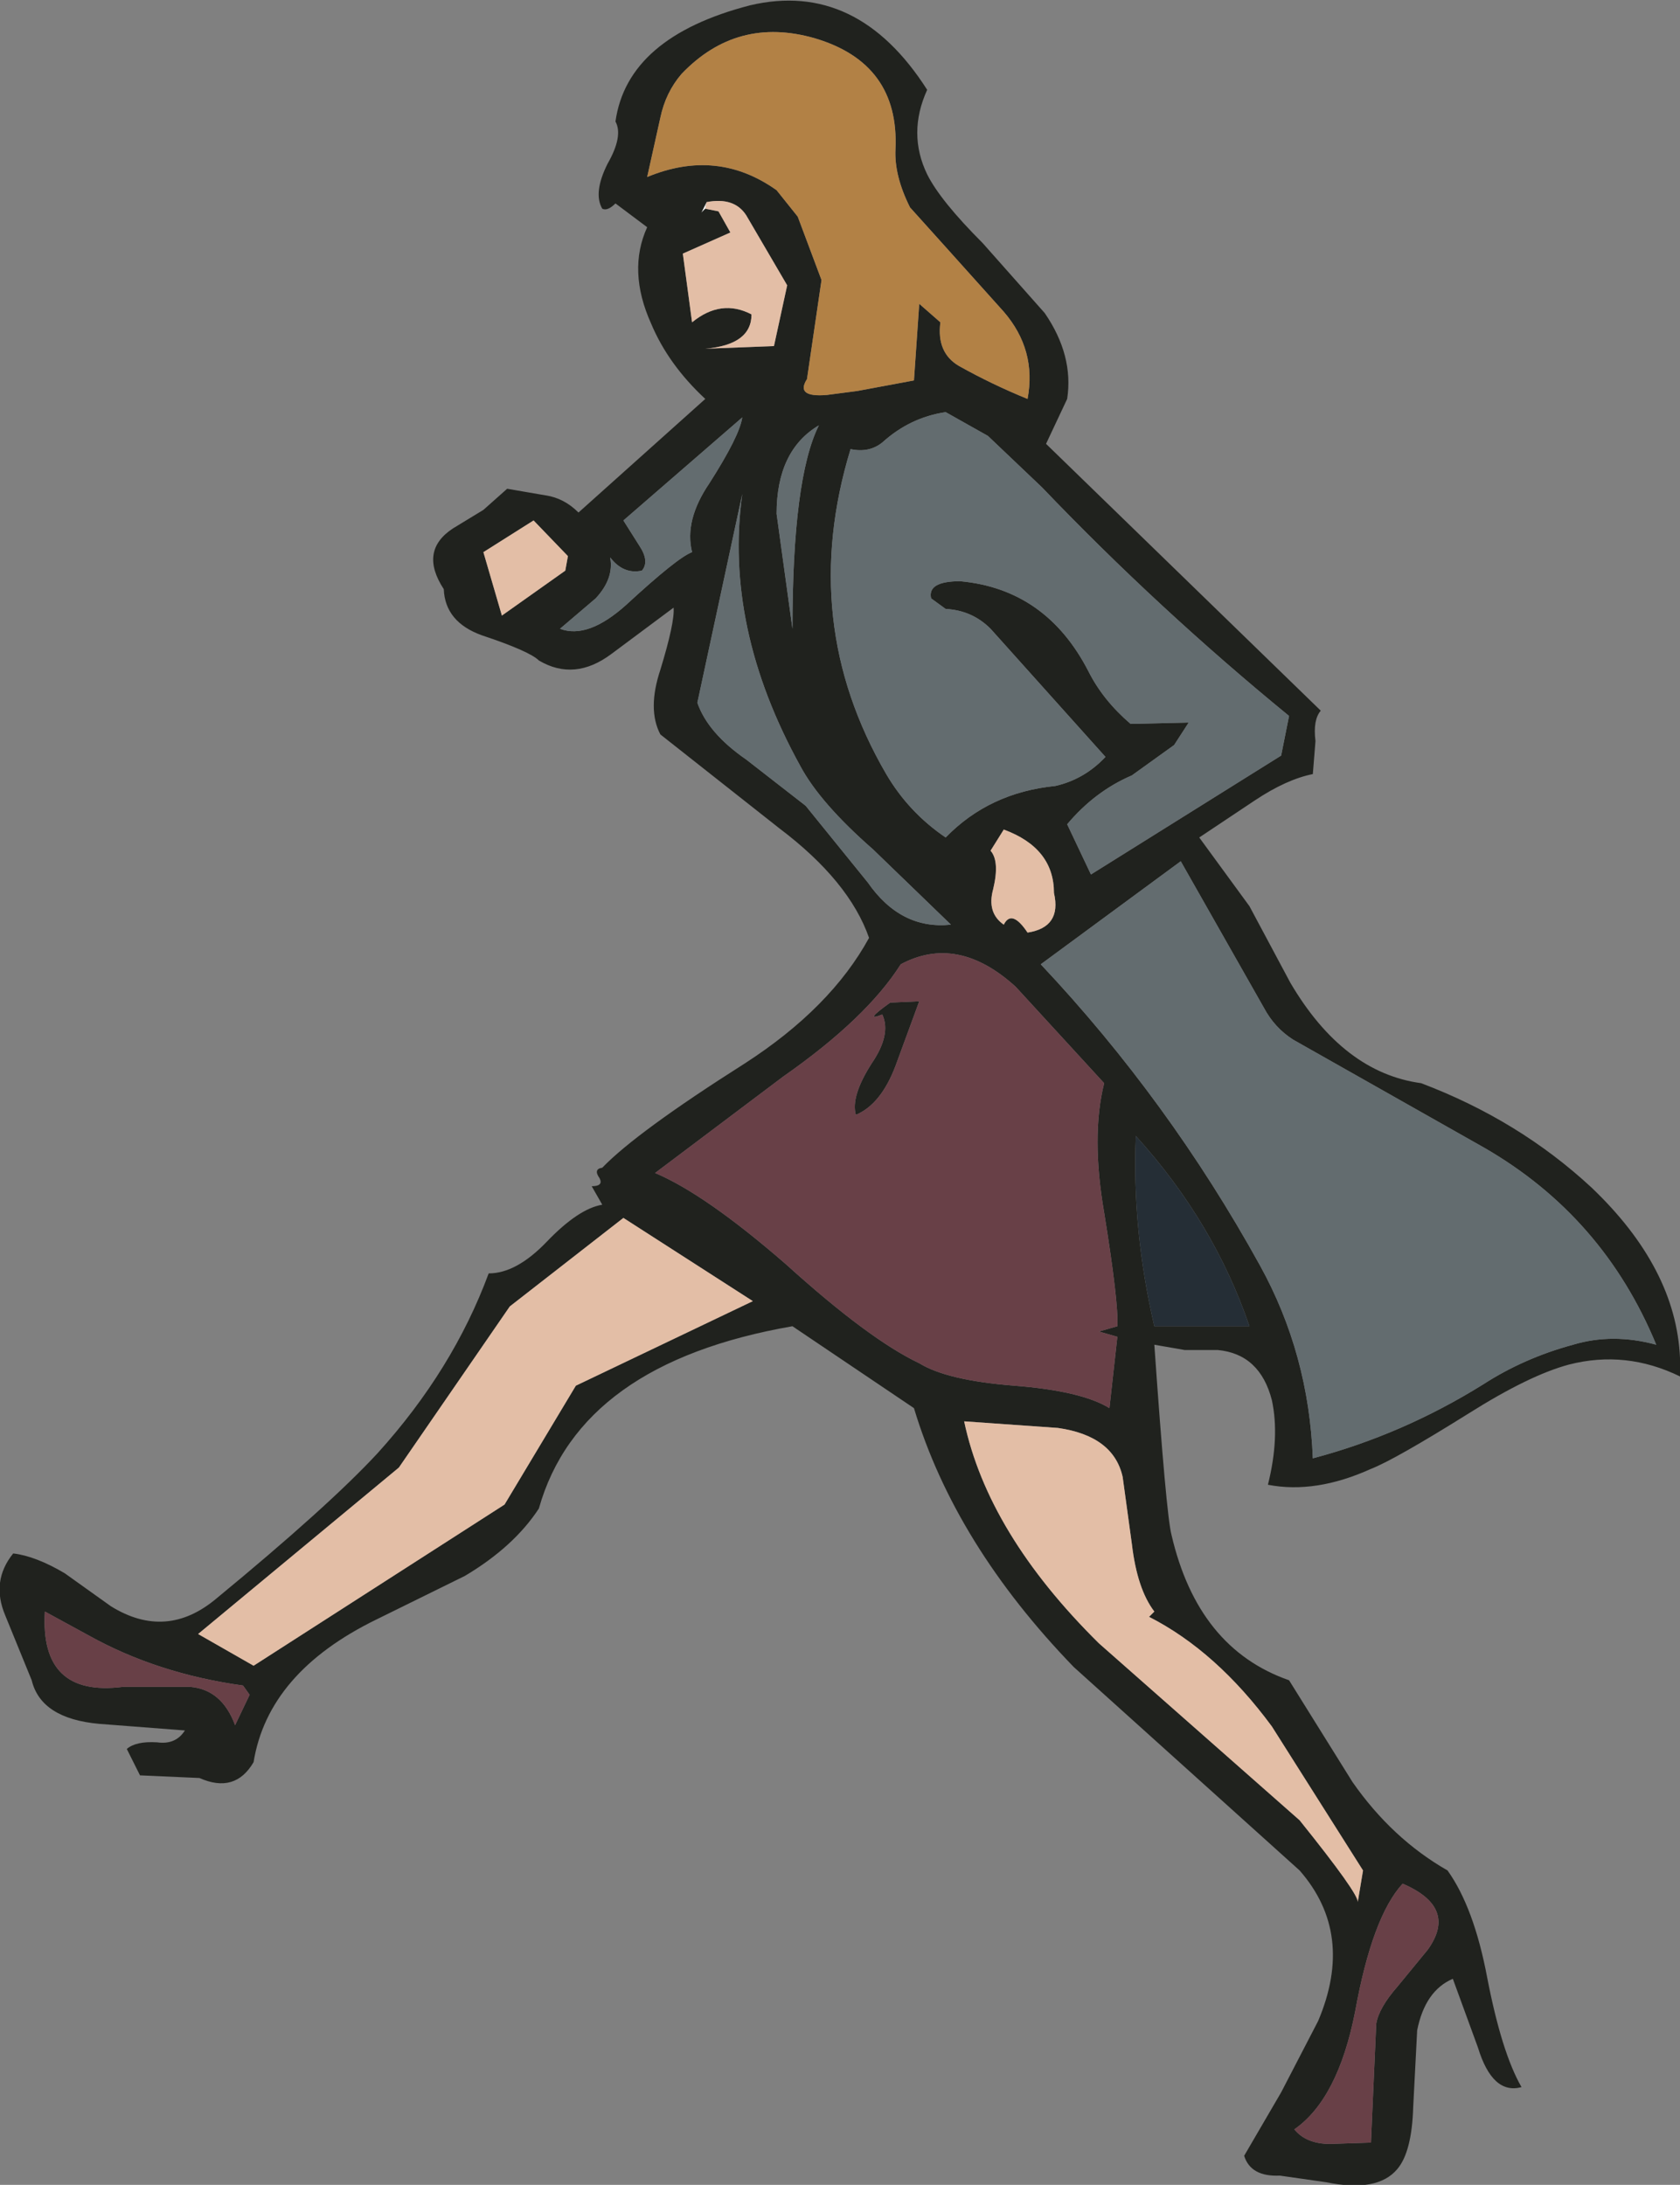 <?xml version="1.0" encoding="UTF-8" standalone="no"?>
<svg xmlns:xlink="http://www.w3.org/1999/xlink" height="82.7px" width="63.6px" xmlns="http://www.w3.org/2000/svg">
  <rect width="100%" height="100%" fill="#808080" stroke="none"/>
  <g transform="matrix(1.0, 0.0, 0.0, 1.0, 31.8, 41.35)">
    <path d="M-5.05 -33.7 L-5.1 -33.45 -5.25 -33.3 -5.05 -33.7" fill="#ffffff" fill-rule="evenodd" stroke="none"/>
    <path d="M2.65 -33.5 Q2.05 -34.7 2.1 -35.7 2.25 -38.95 -0.95 -39.9 -3.9 -40.75 -6.0 -38.55 -6.6 -37.85 -6.8 -36.9 L-7.3 -34.65 Q-4.65 -35.75 -2.4 -34.15 L-1.6 -33.15 -0.7 -30.75 -1.25 -27.0 Q-1.7 -26.3 -0.5 -26.4 L0.65 -26.55 2.8 -26.95 3.0 -29.85 3.8 -29.15 Q3.65 -28.0 4.5 -27.5 5.75 -26.8 7.1 -26.25 7.45 -28.1 6.2 -29.55 L4.0 -32.0 2.65 -33.5 M7.75 -29.5 Q8.85 -27.9 8.6 -26.25 L7.8 -24.55 18.2 -14.45 Q17.9 -14.1 18.0 -13.3 L17.9 -12.05 Q16.9 -11.85 15.7 -11.05 L13.6 -9.65 15.5 -7.05 17.05 -4.15 Q19.05 -0.75 22.0 -0.35 25.7 1.05 28.45 3.6 31.65 6.65 31.8 10.05 L31.8 10.75 Q29.75 9.75 27.6 10.3 26.1 10.7 23.8 12.15 21.0 13.9 20.1 14.25 18.0 15.2 16.2 14.85 16.65 13.05 16.35 11.65 15.9 9.9 14.3 9.75 L13.05 9.75 11.9 9.55 Q12.35 16.0 12.55 16.75 13.55 21.05 17.0 22.25 L19.4 26.1 Q20.9 28.25 23.0 29.45 24.0 30.85 24.5 33.5 25.05 36.35 25.8 37.65 24.7 37.95 24.15 36.15 L23.2 33.55 Q22.15 34.0 21.85 35.5 L21.7 38.4 Q21.65 40.1 21.1 40.75 20.35 41.65 18.4 41.25 L16.65 41.0 Q15.55 41.05 15.3 40.25 L16.7 37.85 18.1 35.15 Q19.5 31.85 17.4 29.45 L8.85 21.75 Q4.35 17.1 2.8 11.95 L-1.8 8.85 Q-9.85 10.25 -11.4 15.75 -12.35 17.2 -14.2 18.3 L-17.55 19.95 Q-21.65 21.95 -22.2 25.35 -22.9 26.55 -24.25 25.95 L-26.5 25.85 -27.0 24.85 Q-26.65 24.55 -25.85 24.6 -25.15 24.7 -24.8 24.15 L-28.05 23.9 Q-30.25 23.7 -30.6 22.25 L-31.6 19.8 Q-32.15 18.5 -31.3 17.45 -30.45 17.55 -29.35 18.2 L-27.6 19.45 Q-25.5 20.75 -23.6 19.15 -19.35 15.65 -17.5 13.65 -14.65 10.5 -13.3 6.85 -12.25 6.85 -11.1 5.65 -9.9 4.4 -9.0 4.25 L-9.4 3.55 Q-8.95 3.55 -9.1 3.25 -9.35 2.9 -9.0 2.85 -7.7 1.5 -3.6 -1.1 -0.35 -3.2 1.1 -5.85 0.35 -8.0 -2.3 -10.0 L-6.8 -13.55 Q-7.3 -14.5 -6.8 -16.0 -6.25 -17.8 -6.3 -18.35 L-8.65 -16.6 Q-10.05 -15.55 -11.4 -16.35 -11.75 -16.7 -13.55 -17.3 -14.95 -17.8 -15.0 -19.05 -15.95 -20.5 -14.65 -21.35 L-13.5 -22.05 -12.6 -22.85 -11.15 -22.6 Q-10.45 -22.5 -9.9 -21.95 L-5.1 -26.25 Q-6.5 -27.55 -7.15 -29.1 -8.05 -31.1 -7.3 -32.75 L-8.5 -33.65 Q-8.8 -33.35 -9.0 -33.45 -9.35 -34.05 -8.8 -35.15 -8.2 -36.2 -8.5 -36.75 -8.05 -39.95 -3.4 -41.15 0.65 -42.1 3.3 -37.95 2.55 -36.3 3.3 -34.75 3.8 -33.75 5.4 -32.15 L7.75 -29.5 M4.0 -25.75 Q2.65 -25.55 1.6 -24.6 1.1 -24.2 0.4 -24.35 -1.6 -17.8 1.75 -12.05 2.6 -10.6 4.0 -9.65 5.65 -11.35 8.15 -11.6 9.25 -11.85 10.05 -12.7 L5.7 -17.55 Q5.0 -18.25 4.0 -18.3 L3.45 -18.7 Q3.3 -19.35 4.55 -19.35 7.8 -19.05 9.4 -15.95 9.95 -14.85 11.0 -13.95 L13.2 -14.0 12.65 -13.15 11.05 -12.0 Q9.65 -11.4 8.6 -10.15 L9.5 -8.25 16.7 -12.75 17.0 -14.25 Q12.05 -18.3 7.65 -22.9 L5.6 -24.85 4.0 -25.75 M5.7 -9.15 Q6.05 -8.75 5.8 -7.7 5.55 -6.8 6.2 -6.35 6.5 -6.95 7.1 -6.05 8.4 -6.25 8.1 -7.55 8.1 -9.25 6.2 -9.95 L5.7 -9.15 M4.2 -6.35 L1.25 -9.2 Q-0.75 -10.95 -1.5 -12.35 -4.4 -17.6 -3.7 -22.65 L-5.4 -14.75 Q-5.0 -13.6 -3.55 -12.6 L-1.3 -10.85 1.05 -7.95 Q2.3 -6.15 4.2 -6.35 M1.2 -1.1 Q1.95 -2.2 1.6 -2.95 0.85 -2.65 1.9 -3.4 L3.0 -3.45 2.1 -1.0 Q1.55 0.45 0.6 0.85 0.4 0.15 1.2 -1.1 M6.65 -4.0 Q4.45 -6.0 2.3 -4.85 1.0 -2.8 -2.15 -0.6 L-7.0 3.05 Q-5.1 3.85 -2.05 6.5 1.1 9.35 3.0 10.25 4.05 10.9 6.6 11.1 9.15 11.3 10.2 11.95 L10.5 9.25 9.8 9.05 10.5 8.85 Q10.55 7.95 10.0 4.55 9.5 1.65 10.0 -0.35 L6.65 -4.0 M16.05 -3.2 L12.9 -8.75 7.6 -4.85 Q12.45 0.3 15.9 6.55 17.75 9.9 17.9 13.85 21.3 12.95 24.35 11.05 25.9 10.05 27.75 9.55 29.25 9.1 30.9 9.55 28.9 4.7 24.4 2.1 L17.15 -2.0 Q16.45 -2.45 16.05 -3.2 M-5.1 -33.45 L-4.6 -33.35 -4.15 -32.55 -5.95 -31.75 -5.6 -29.15 Q-4.5 -30.05 -3.35 -29.45 -3.35 -28.3 -5.1 -28.15 L-2.5 -28.25 -2.0 -30.55 -3.55 -33.2 Q-4.0 -33.9 -5.05 -33.7 L-5.25 -33.3 -5.1 -33.45 M-9.25 -18.7 L-10.6 -17.55 Q-9.55 -17.15 -8.1 -18.45 -6.15 -20.25 -5.6 -20.45 -5.9 -21.65 -4.95 -23.05 -3.8 -24.85 -3.7 -25.55 L-8.2 -21.65 -7.6 -20.7 Q-7.2 -20.1 -7.5 -19.75 -8.2 -19.6 -8.7 -20.25 -8.55 -19.45 -9.25 -18.7 M-1.8 -17.55 Q-1.8 -23.25 -0.8 -25.25 -2.4 -24.3 -2.4 -21.9 L-1.8 -17.55 M-10.3 -20.3 L-11.6 -21.65 -13.5 -20.45 -12.8 -18.05 -10.4 -19.75 -10.3 -20.3 M-10.0 11.1 L-3.3 7.9 -8.2 4.75 -12.5 8.1 -16.7 14.2 -24.3 20.5 -22.2 21.7 -12.7 15.6 -10.0 11.1 M-30.1 19.65 Q-30.3 22.9 -27.15 22.5 L-24.6 22.5 Q-23.4 22.6 -22.9 23.95 L-22.35 22.8 -22.6 22.45 Q-25.85 22.0 -28.45 20.55 L-30.1 19.65 M11.9 8.85 L15.5 8.85 Q14.15 4.9 11.2 1.65 11.05 5.2 11.9 8.85 M4.7 12.45 Q5.6 16.7 9.8 20.85 L17.4 27.55 Q19.65 30.35 19.6 30.65 L19.8 29.45 16.35 24.0 Q14.25 21.15 11.7 19.85 L11.9 19.65 Q11.25 18.8 11.05 17.1 L10.7 14.55 Q10.35 13.0 8.25 12.7 L4.7 12.45 M20.1 39.75 L20.3 35.25 Q20.4 34.65 21.1 33.85 L22.25 32.45 Q23.4 30.85 21.3 29.95 20.15 31.2 19.5 34.8 18.85 38.1 17.2 39.25 17.65 39.8 18.55 39.8 L20.1 39.75" fill="#20221e" fill-rule="evenodd" stroke="none"/>
    <path d="M5.7 -9.15 L6.2 -9.95 Q8.1 -9.25 8.1 -7.55 8.4 -6.25 7.1 -6.05 6.5 -6.95 6.2 -6.35 5.55 -6.8 5.8 -7.7 6.05 -8.75 5.7 -9.15 M-5.05 -33.7 Q-4.0 -33.9 -3.55 -33.2 L-2.0 -30.55 -2.5 -28.25 -5.1 -28.15 Q-3.35 -28.3 -3.35 -29.45 -4.5 -30.05 -5.6 -29.15 L-5.95 -31.75 -4.15 -32.55 -4.6 -33.35 -5.1 -33.45 -5.05 -33.7 M-10.3 -20.3 L-10.4 -19.75 -12.8 -18.05 -13.5 -20.45 -11.6 -21.65 -10.3 -20.3 M-10.0 11.1 L-12.7 15.6 -22.2 21.7 -24.3 20.5 -16.7 14.2 -12.5 8.1 -8.2 4.75 -3.3 7.9 -10.0 11.1 M4.7 12.45 L8.25 12.7 Q10.35 13.0 10.7 14.55 L11.05 17.1 Q11.25 18.8 11.9 19.65 L11.7 19.85 Q14.25 21.15 16.35 24.0 L19.8 29.45 19.6 30.65 Q19.65 30.35 17.4 27.55 L9.8 20.85 Q5.6 16.7 4.7 12.45" fill="#e3bea6" fill-rule="evenodd" stroke="none"/>
    <path d="M4.0 -25.75 L5.6 -24.85 7.65 -22.9 Q12.05 -18.3 17.0 -14.25 L16.7 -12.75 9.5 -8.25 8.6 -10.15 Q9.65 -11.4 11.05 -12.0 L12.65 -13.15 13.2 -14.0 11.0 -13.95 Q9.95 -14.85 9.4 -15.95 7.8 -19.05 4.55 -19.35 3.3 -19.35 3.45 -18.7 L4.0 -18.3 Q5.0 -18.25 5.7 -17.55 L10.05 -12.7 Q9.25 -11.85 8.15 -11.6 5.65 -11.35 4.0 -9.65 2.6 -10.6 1.75 -12.05 -1.6 -17.8 0.4 -24.35 1.1 -24.2 1.6 -24.6 2.65 -25.55 4.0 -25.75 M4.2 -6.35 Q2.3 -6.15 1.05 -7.95 L-1.3 -10.85 -3.55 -12.6 Q-5.0 -13.6 -5.4 -14.75 L-3.7 -22.65 Q-4.4 -17.6 -1.5 -12.35 -0.75 -10.95 1.25 -9.2 L4.2 -6.35 M16.05 -3.2 Q16.45 -2.45 17.15 -2.0 L24.4 2.1 Q28.9 4.7 30.9 9.55 29.25 9.1 27.75 9.55 25.9 10.05 24.35 11.05 21.3 12.95 17.9 13.85 17.75 9.9 15.9 6.55 12.45 0.3 7.6 -4.85 L12.9 -8.75 16.05 -3.2 M-1.8 -17.55 L-2.4 -21.9 Q-2.4 -24.3 -0.8 -25.25 -1.8 -23.25 -1.8 -17.55 M-9.25 -18.7 Q-8.55 -19.45 -8.7 -20.25 -8.2 -19.6 -7.5 -19.75 -7.2 -20.1 -7.6 -20.7 L-8.2 -21.65 -3.7 -25.55 Q-3.8 -24.85 -4.95 -23.05 -5.9 -21.65 -5.6 -20.45 -6.15 -20.25 -8.1 -18.45 -9.55 -17.15 -10.6 -17.55 L-9.25 -18.7" fill="#636c6f" fill-rule="evenodd" stroke="none"/>
    <path d="M2.65 -33.5 L4.0 -32.0 6.2 -29.55 Q7.45 -28.1 7.1 -26.25 5.75 -26.8 4.5 -27.5 3.65 -28.0 3.8 -29.15 L3.0 -29.85 2.8 -26.95 0.65 -26.55 -0.5 -26.4 Q-1.7 -26.3 -1.25 -27.0 L-0.7 -30.75 -1.6 -33.15 -2.4 -34.15 Q-4.65 -35.75 -7.3 -34.65 L-6.8 -36.9 Q-6.6 -37.85 -6.0 -38.55 -3.9 -40.75 -0.95 -39.9 2.25 -38.95 2.1 -35.7 2.05 -34.7 2.65 -33.5" fill="#b28145" fill-rule="evenodd" stroke="none"/>
    <path d="M1.2 -1.1 Q0.4 0.15 0.6 0.85 1.55 0.45 2.1 -1.0 L3.0 -3.45 1.9 -3.4 Q0.85 -2.65 1.6 -2.95 1.95 -2.2 1.2 -1.1 M6.65 -4.0 L10.0 -0.35 Q9.5 1.65 10.0 4.55 10.55 7.95 10.5 8.85 L9.8 9.05 10.5 9.25 10.2 11.95 Q9.15 11.3 6.6 11.1 4.05 10.9 3.0 10.25 1.1 9.35 -2.05 6.5 -5.1 3.85 -7.0 3.05 L-2.15 -0.6 Q1.0 -2.8 2.3 -4.85 4.45 -6.0 6.65 -4.0 M-30.1 19.65 L-28.45 20.55 Q-25.85 22.0 -22.6 22.45 L-22.35 22.8 -22.9 23.95 Q-23.4 22.6 -24.6 22.5 L-27.15 22.5 Q-30.3 22.9 -30.1 19.65 M20.1 39.75 L18.55 39.8 Q17.65 39.8 17.2 39.25 18.85 38.1 19.5 34.8 20.15 31.2 21.3 29.95 23.4 30.85 22.25 32.45 L21.1 33.85 Q20.4 34.65 20.3 35.25 L20.1 39.75" fill="#684047" fill-rule="evenodd" stroke="none"/>
    <path d="M11.9 8.85 Q11.05 5.2 11.2 1.65 14.15 4.9 15.5 8.85 L11.9 8.85" fill="#252e36" fill-rule="evenodd" stroke="none"/>
  </g>
</svg>
